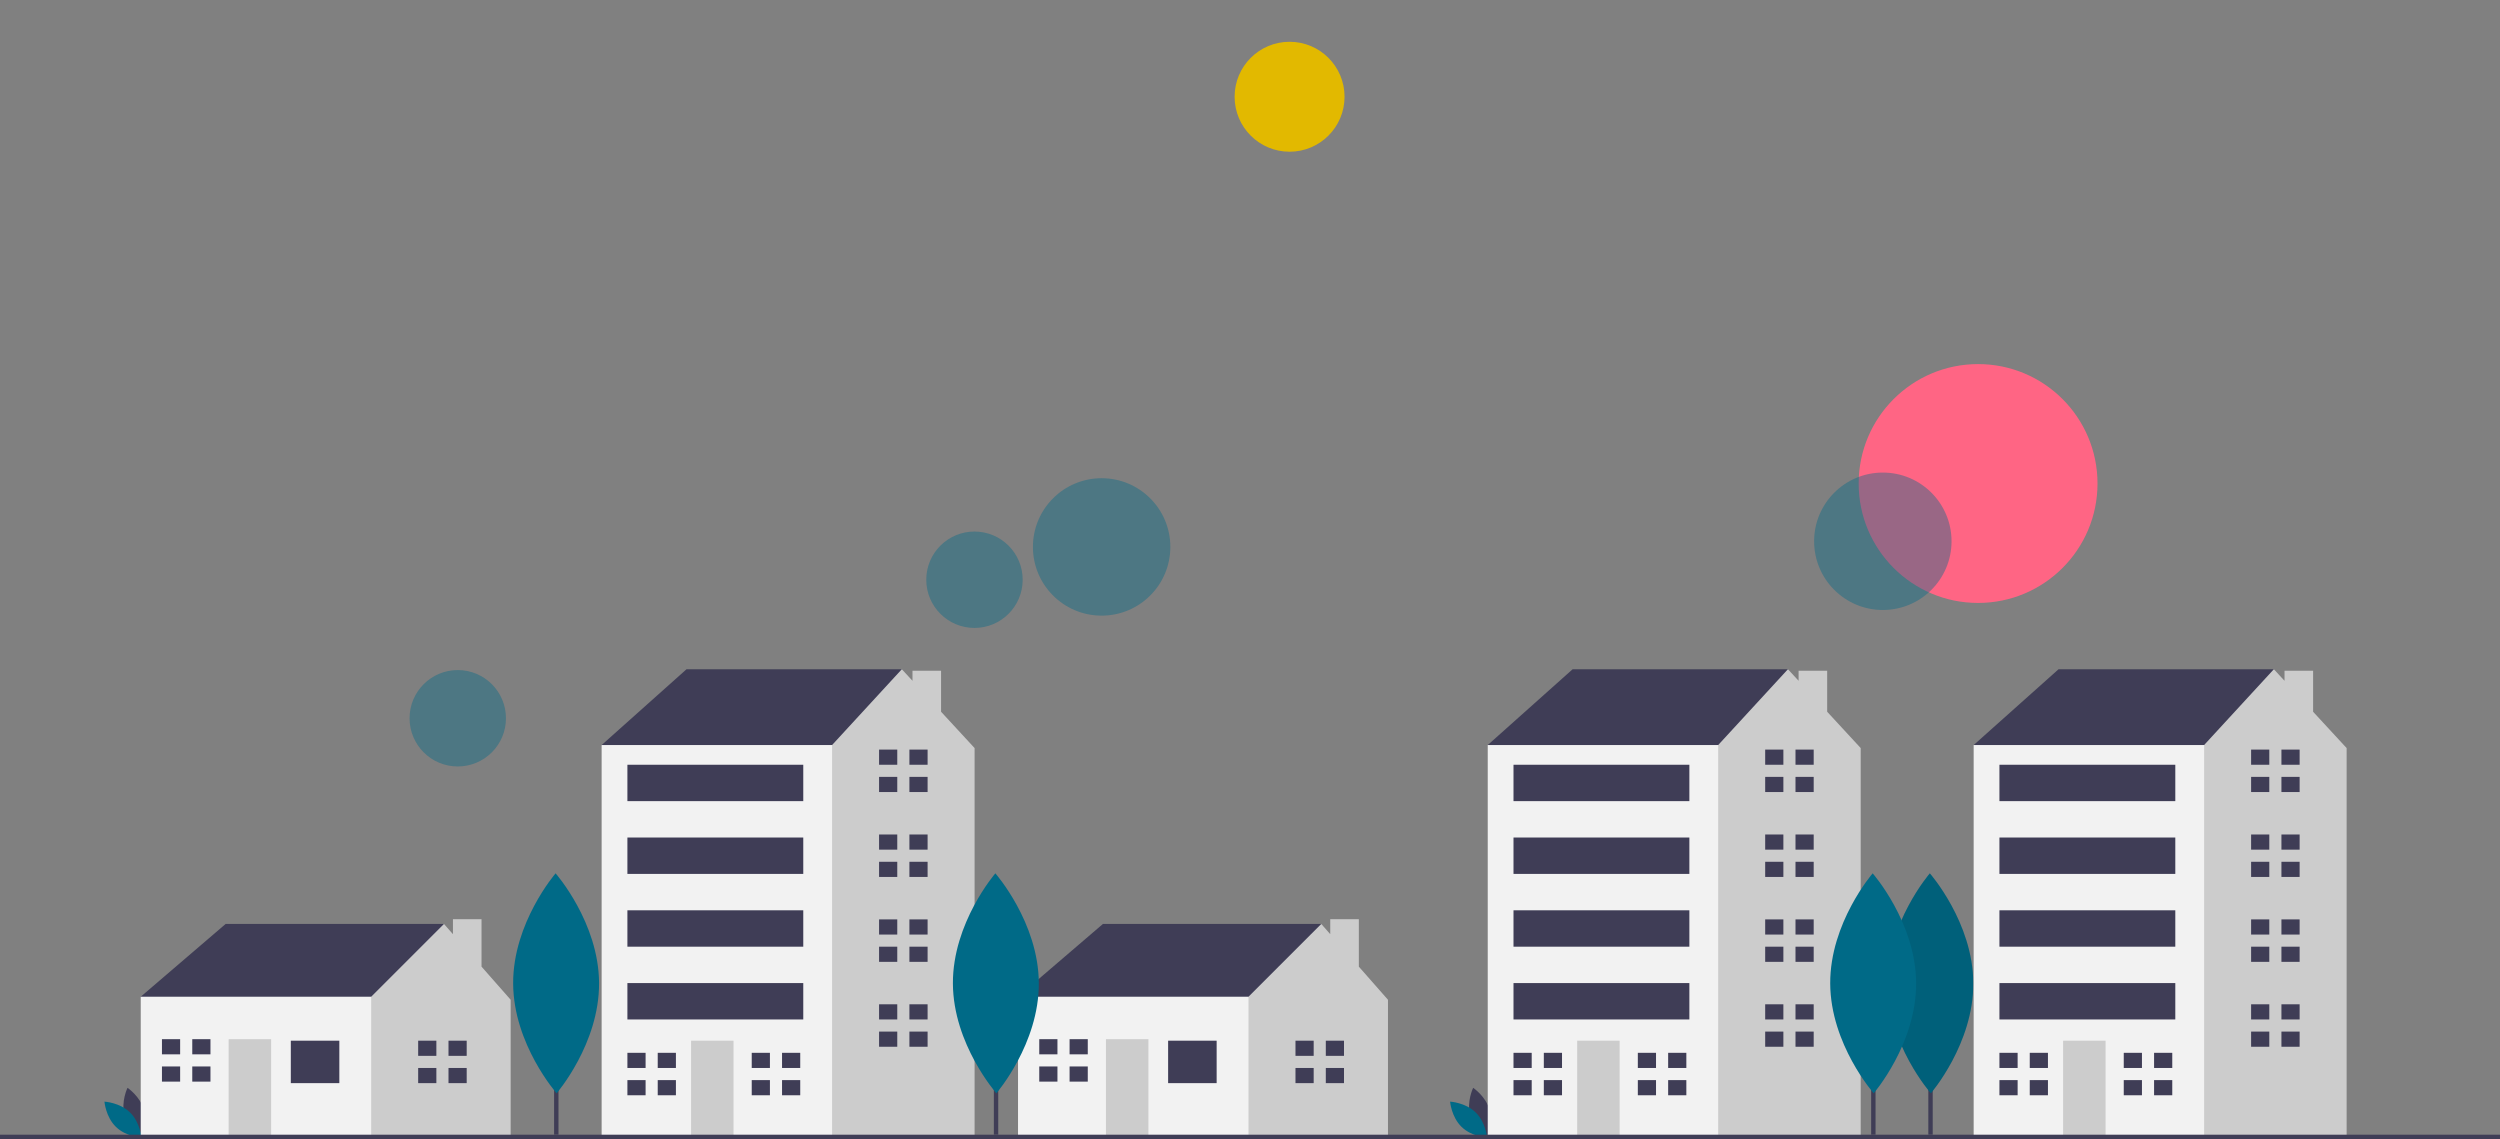 <?xml version="1.0" encoding="UTF-8" standalone="no"?>
<svg
   xmlns:dc="http://purl.org/dc/elements/1.1/"
   xmlns:cc="http://creativecommons.org/ns#"
   xmlns:rdf="http://www.w3.org/1999/02/22-rdf-syntax-ns#"
   xmlns:svg="http://www.w3.org/2000/svg"
   xmlns="http://www.w3.org/2000/svg"
   xmlns:sodipodi="http://sodipodi.sourceforge.net/DTD/sodipodi-0.dtd"
   xmlns:inkscape="http://www.inkscape.org/namespaces/inkscape"
   id="a8904fed-7223-4ff2-9071-b444910320a0"
   data-name="Layer 1"
   width="1137"
   height="518.057"
   viewBox="0 0 1137 518.057"
   version="1.1"
   sodipodi:docname="undraw_best_place_r685.svg"
   inkscape:version="1.0.1 (3bc2e813f5, 2020-09-07)">
  <rect x="0" y="0" width="1137" height="518.057" fill="#808080" stroke="none"/>
  <defs
     id="defs297" />
  <sodipodi:namedview
     pagecolor="#ffffff"
     bordercolor="#666666"
     borderopacity="1"
     objecttolerance="10"
     gridtolerance="10"
     guidetolerance="10"
     inkscape:pageopacity="0"
     inkscape:pageshadow="2"
     inkscape:window-width="1496"
     inkscape:window-height="869"
     id="namedview295"
     showgrid="false"
     inkscape:zoom="1.1644679"
     inkscape:cx="403.18844"
     inkscape:cy="269.90596"
     inkscape:window-x="0"
     inkscape:window-y="0"
     inkscape:window-maximized="0"
     inkscape:current-layer="a8904fed-7223-4ff2-9071-b444910320a0" />
  <title
     id="title2">best place</title>
  <circle
     cx="899.633"
     cy="219.903"
     r="54.315"
     fill="#ff6584"
     id="circle6" />
  <rect
     x="877"
     y="437.057"
     width="2"
     height="79"
     fill="#3f3d56"
     id="rect8" />
  <path
     d="M928.958,638.096c.127,27.624-19.308,50.108-19.308,50.108s-19.642-22.304-19.769-49.928,19.308-50.108,19.308-50.108S928.83,610.472,928.958,638.096Z"
     transform="translate(-31.5 -190.972)"
     fill="#006a87"
     id="path10" />
  <path
     d="M928.958,638.096c.127,27.624-19.308,50.108-19.308,50.108s-19.642-22.304-19.769-49.928,19.308-50.108,19.308-50.108S928.83,610.472,928.958,638.096Z"
     transform="translate(-31.5 -190.972)"
     opacity="0.1"
     id="path12" />
  <circle
     cx="501.022"
     cy="248.742"
     r="31.248"
     fill="#006a87"
     opacity="0.4"
     id="circle14" />
  <circle
     cx="443.19"
     cy="263.666"
     r="21.92"
     fill="#006a87"
     opacity="0.4"
     id="circle16" />
  <circle
     cx="208.19"
     cy="326.666"
     r="21.92"
     fill="#006a87"
     opacity="0.4"
     id="circle18" />
  <circle
     cx="856.312"
     cy="246.171"
     r="31.248"
     fill="#006a87"
     opacity="0.4"
     id="circle20" />
  <path
     d="M88.131,698.244c1.694,6.262,7.496,10.14,7.496,10.14s3.056-6.274,1.362-12.536-7.496-10.14-7.496-10.14S86.437,691.982,88.131,698.244Z"
     transform="translate(-31.5 -190.972)"
     fill="#3f3d56"
     id="path22" />
  <path
     d="M90.62,696.898c4.648,4.525,5.216,11.481,5.216,11.481s-6.968-.38-11.617-4.905-5.216-11.481-5.216-11.481S85.972,692.374,90.62,696.898Z"
     transform="translate(-31.5 -190.972)"
     fill="#006a87"
     id="path24" />
  <path
     d="M700.131,698.244c1.694,6.262,7.496,10.14,7.496,10.14s3.056-6.274,1.362-12.536-7.496-10.14-7.496-10.14S698.437,691.982,700.131,698.244Z"
     transform="translate(-31.5 -190.972)"
     fill="#3f3d56"
     id="path26" />
  <path
     d="M702.62,696.898c4.648,4.525,5.216,11.481,5.216,11.481s-6.968-.38-11.617-4.905-5.216-11.481-5.216-11.481S697.971,692.374,702.62,696.898Z"
     transform="translate(-31.5 -190.972)"
     fill="#006a87"
     id="path28" />
  <polygon
     points="68.137 460.203 64 453.308 102.614 420.21 201.908 420.21 201.908 429.863 166.052 468.478 124.679 476.752 68.137 460.203"
     fill="#3f3d56"
     id="polygon30" />
  <polygon
     points="219 439.633 219 418.056 206 418.056 206 424.86 201.908 420.21 168.81 453.308 163.293 458.824 156.398 486.406 168.81 516.745 232.247 516.745 232.247 454.687 219 439.633"
     fill="#ccc"
     id="polygon32" />
  <rect
     x="64"
     y="453.308"
     width="104.81"
     height="63.438"
     fill="#f2f2f2"
     id="rect34" />
  <rect
     x="132.264"
     y="473.304"
     width="22.065"
     height="19.307"
     fill="#3f3d56"
     id="rect36" />
  <rect
     x="103.993"
     y="472.615"
     width="19.307"
     height="44.13"
     fill="#ccc"
     id="rect38" />
  <polygon
     points="81.928 479.51 81.928 472.615 73.654 472.615 73.654 479.51 81.238 479.51 81.928 479.51"
     fill="#3f3d56"
     id="polygon40" />
  <polygon
     points="81.238 485.026 73.654 485.026 73.654 491.922 81.928 491.922 81.928 485.026 81.238 485.026"
     fill="#3f3d56"
     id="polygon42" />
  <rect
     x="87.444"
     y="472.615"
     width="8.274"
     height="6.895"
     fill="#3f3d56"
     id="rect44" />
  <rect
     x="87.444"
     y="485.026"
     width="8.274"
     height="6.895"
     fill="#3f3d56"
     id="rect46" />
  <polygon
     points="198.46 480.2 198.46 473.304 190.185 473.304 190.185 480.2 197.77 480.2 198.46 480.2"
     fill="#3f3d56"
     id="polygon48" />
  <polygon
     points="197.77 485.716 190.185 485.716 190.185 492.611 198.46 492.611 198.46 485.716 197.77 485.716"
     fill="#3f3d56"
     id="polygon50" />
  <rect
     x="203.976"
     y="473.304"
     width="8.274"
     height="6.895"
     fill="#3f3d56"
     id="rect52" />
  <rect
     x="203.976"
     y="485.716"
     width="8.274"
     height="6.895"
     fill="#3f3d56"
     id="rect54" />
  <polygon
     points="467.137 460.203 463 453.308 501.614 420.21 600.908 420.21 600.908 429.863 565.052 468.478 523.679 476.752 467.137 460.203"
     fill="#3f3d56"
     id="polygon56" />
  <polygon
     points="618 439.633 618 418.056 605 418.056 605 424.86 600.908 420.21 567.81 453.308 562.293 458.824 555.398 486.406 567.81 516.745 631.247 516.745 631.247 454.687 618 439.633"
     fill="#ccc"
     id="polygon58" />
  <rect
     x="463"
     y="453.308"
     width="104.81"
     height="63.438"
     fill="#f2f2f2"
     id="rect60" />
  <rect
     x="531.264"
     y="473.304"
     width="22.065"
     height="19.307"
     fill="#3f3d56"
     id="rect62" />
  <rect
     x="502.993"
     y="472.615"
     width="19.307"
     height="44.13"
     fill="#ccc"
     id="rect64" />
  <polygon
     points="480.928 479.51 480.928 472.615 472.654 472.615 472.654 479.51 480.238 479.51 480.928 479.51"
     fill="#3f3d56"
     id="polygon66" />
  <polygon
     points="480.238 485.026 472.654 485.026 472.654 491.922 480.928 491.922 480.928 485.026 480.238 485.026"
     fill="#3f3d56"
     id="polygon68" />
  <rect
     x="486.444"
     y="472.615"
     width="8.274"
     height="6.895"
     fill="#3f3d56"
     id="rect70" />
  <rect
     x="486.444"
     y="485.026"
     width="8.274"
     height="6.895"
     fill="#3f3d56"
     id="rect72" />
  <polygon
     points="597.46 480.2 597.46 473.304 589.185 473.304 589.185 480.2 596.77 480.2 597.46 480.2"
     fill="#3f3d56"
     id="polygon74" />
  <polygon
     points="596.77 485.716 589.185 485.716 589.185 492.611 597.46 492.611 597.46 485.716 596.77 485.716"
     fill="#3f3d56"
     id="polygon76" />
  <rect
     x="602.976"
     y="473.304"
     width="8.274"
     height="6.895"
     fill="#3f3d56"
     id="rect78" />
  <rect
     x="602.976"
     y="485.716"
     width="8.274"
     height="6.895"
     fill="#3f3d56"
     id="rect80" />
  <polygon
     points="280.515 344.361 273.62 338.844 312.234 304.367 410.148 304.367 410.148 334.707 346.711 377.459 280.515 344.361"
     fill="#3f3d56"
     id="polygon82" />
  <polygon
     points="428 323.707 428 305.056 415 305.056 415 309.624 410.148 304.367 378.429 338.844 366.018 347.119 346.773 487.722 375.796 516.745 443.246 516.745 443.246 340.223 428 323.707"
     fill="#ccc"
     id="polygon84" />
  <rect
     x="273.62"
     y="338.844"
     width="104.81"
     height="177.901"
     fill="#f2f2f2"
     id="rect86" />
  <rect
     x="314.302"
     y="473.304"
     width="19.307"
     height="43.441"
     fill="#ccc"
     id="rect88" />
  <polygon
     points="293.616 485.716 293.616 478.821 285.342 478.821 285.342 485.716 292.927 485.716 293.616 485.716"
     fill="#3f3d56"
     id="polygon90" />
  <polygon
     points="292.927 491.232 285.342 491.232 285.342 498.128 293.616 498.128 293.616 491.232 292.927 491.232"
     fill="#3f3d56"
     id="polygon92" />
  <rect
     x="299.132"
     y="478.821"
     width="8.274"
     height="6.895"
     fill="#3f3d56"
     id="rect94" />
  <rect
     x="299.132"
     y="491.232"
     width="8.274"
     height="6.895"
     fill="#3f3d56"
     id="rect96" />
  <polygon
     points="350.158 485.716 350.158 478.821 341.884 478.821 341.884 485.716 349.469 485.716 350.158 485.716"
     fill="#3f3d56"
     id="polygon98" />
  <polygon
     points="349.469 491.232 341.884 491.232 341.884 498.128 350.158 498.128 350.158 491.232 349.469 491.232"
     fill="#3f3d56"
     id="polygon100" />
  <rect
     x="355.675"
     y="478.821"
     width="8.274"
     height="6.895"
     fill="#3f3d56"
     id="rect102" />
  <rect
     x="355.675"
     y="491.232"
     width="8.274"
     height="6.895"
     fill="#3f3d56"
     id="rect104" />
  <polygon
     points="408.079 347.808 408.079 340.913 399.805 340.913 399.805 347.808 407.39 347.808 408.079 347.808"
     fill="#3f3d56"
     id="polygon106" />
  <polygon
     points="407.39 353.325 399.805 353.325 399.805 360.22 408.079 360.22 408.079 353.325 407.39 353.325"
     fill="#3f3d56"
     id="polygon108" />
  <rect
     x="413.596"
     y="340.913"
     width="8.274"
     height="6.895"
     fill="#3f3d56"
     id="rect110" />
  <rect
     x="413.596"
     y="353.325"
     width="8.274"
     height="6.895"
     fill="#3f3d56"
     id="rect112" />
  <polygon
     points="408.079 386.423 408.079 379.527 399.805 379.527 399.805 386.423 407.39 386.423 408.079 386.423"
     fill="#3f3d56"
     id="polygon114" />
  <polygon
     points="407.39 391.939 399.805 391.939 399.805 398.834 408.079 398.834 408.079 391.939 407.39 391.939"
     fill="#3f3d56"
     id="polygon116" />
  <rect
     x="413.596"
     y="379.527"
     width="8.274"
     height="6.895"
     fill="#3f3d56"
     id="rect118" />
  <rect
     x="413.596"
     y="391.939"
     width="8.274"
     height="6.895"
     fill="#3f3d56"
     id="rect120" />
  <polygon
     points="408.079 425.037 408.079 418.141 399.805 418.141 399.805 425.037 407.39 425.037 408.079 425.037"
     fill="#3f3d56"
     id="polygon122" />
  <polygon
     points="407.39 430.553 399.805 430.553 399.805 437.448 408.079 437.448 408.079 430.553 407.39 430.553"
     fill="#3f3d56"
     id="polygon124" />
  <rect
     x="413.596"
     y="418.141"
     width="8.274"
     height="6.895"
     fill="#3f3d56"
     id="rect126" />
  <rect
     x="413.596"
     y="430.553"
     width="8.274"
     height="6.895"
     fill="#3f3d56"
     id="rect128" />
  <polygon
     points="408.079 463.651 408.079 456.755 399.805 456.755 399.805 463.651 407.39 463.651 408.079 463.651"
     fill="#3f3d56"
     id="polygon130" />
  <polygon
     points="407.39 469.167 399.805 469.167 399.805 476.062 408.079 476.062 408.079 469.167 407.39 469.167"
     fill="#3f3d56"
     id="polygon132" />
  <rect
     x="413.596"
     y="456.755"
     width="8.274"
     height="6.895"
     fill="#3f3d56"
     id="rect134" />
  <rect
     x="413.596"
     y="469.167"
     width="8.274"
     height="6.895"
     fill="#3f3d56"
     id="rect136" />
  <rect
     x="285.342"
     y="347.808"
     width="79.986"
     height="16.549"
     fill="#3f3d56"
     id="rect138" />
  <rect
     x="285.342"
     y="380.906"
     width="79.986"
     height="16.549"
     fill="#3f3d56"
     id="rect140" />
  <rect
     x="285.342"
     y="414.004"
     width="79.986"
     height="16.549"
     fill="#3f3d56"
     id="rect142" />
  <rect
     x="285.342"
     y="447.102"
     width="79.986"
     height="16.549"
     fill="#3f3d56"
     id="rect144" />
  <polygon
     points="683.515 344.361 676.62 338.844 715.234 304.367 813.148 304.367 813.148 334.707 749.711 377.459 683.515 344.361"
     fill="#3f3d56"
     id="polygon146" />
  <polygon
     points="831 323.707 831 305.056 818 305.056 818 309.624 813.148 304.367 781.429 338.844 769.018 347.119 749.773 487.722 778.796 516.745 846.246 516.745 846.246 340.223 831 323.707"
     fill="#ccc"
     id="polygon148" />
  <rect
     x="676.62"
     y="338.844"
     width="104.81"
     height="177.901"
     fill="#f2f2f2"
     id="rect150" />
  <rect
     x="717.302"
     y="473.304"
     width="19.307"
     height="43.441"
     fill="#ccc"
     id="rect152" />
  <polygon
     points="696.616 485.716 696.616 478.821 688.342 478.821 688.342 485.716 695.927 485.716 696.616 485.716"
     fill="#3f3d56"
     id="polygon154" />
  <polygon
     points="695.927 491.232 688.342 491.232 688.342 498.128 696.616 498.128 696.616 491.232 695.927 491.232"
     fill="#3f3d56"
     id="polygon156" />
  <rect
     x="702.132"
     y="478.821"
     width="8.274"
     height="6.895"
     fill="#3f3d56"
     id="rect158" />
  <rect
     x="702.132"
     y="491.232"
     width="8.274"
     height="6.895"
     fill="#3f3d56"
     id="rect160" />
  <polygon
     points="753.158 485.716 753.158 478.821 744.884 478.821 744.884 485.716 752.469 485.716 753.158 485.716"
     fill="#3f3d56"
     id="polygon162" />
  <polygon
     points="752.469 491.232 744.884 491.232 744.884 498.128 753.158 498.128 753.158 491.232 752.469 491.232"
     fill="#3f3d56"
     id="polygon164" />
  <rect
     x="758.675"
     y="478.821"
     width="8.274"
     height="6.895"
     fill="#3f3d56"
     id="rect166" />
  <rect
     x="758.675"
     y="491.232"
     width="8.274"
     height="6.895"
     fill="#3f3d56"
     id="rect168" />
  <polygon
     points="811.079 347.808 811.079 340.913 802.805 340.913 802.805 347.808 810.39 347.808 811.079 347.808"
     fill="#3f3d56"
     id="polygon170" />
  <polygon
     points="810.39 353.325 802.805 353.325 802.805 360.22 811.079 360.22 811.079 353.325 810.39 353.325"
     fill="#3f3d56"
     id="polygon172" />
  <rect
     x="816.596"
     y="340.913"
     width="8.274"
     height="6.895"
     fill="#3f3d56"
     id="rect174" />
  <rect
     x="816.596"
     y="353.325"
     width="8.274"
     height="6.895"
     fill="#3f3d56"
     id="rect176" />
  <polygon
     points="811.079 386.423 811.079 379.527 802.805 379.527 802.805 386.423 810.39 386.423 811.079 386.423"
     fill="#3f3d56"
     id="polygon178" />
  <polygon
     points="810.39 391.939 802.805 391.939 802.805 398.834 811.079 398.834 811.079 391.939 810.39 391.939"
     fill="#3f3d56"
     id="polygon180" />
  <rect
     x="816.596"
     y="379.527"
     width="8.274"
     height="6.895"
     fill="#3f3d56"
     id="rect182" />
  <rect
     x="816.596"
     y="391.939"
     width="8.274"
     height="6.895"
     fill="#3f3d56"
     id="rect184" />
  <polygon
     points="811.079 425.037 811.079 418.141 802.805 418.141 802.805 425.037 810.39 425.037 811.079 425.037"
     fill="#3f3d56"
     id="polygon186" />
  <polygon
     points="810.39 430.553 802.805 430.553 802.805 437.448 811.079 437.448 811.079 430.553 810.39 430.553"
     fill="#3f3d56"
     id="polygon188" />
  <rect
     x="816.596"
     y="418.141"
     width="8.274"
     height="6.895"
     fill="#3f3d56"
     id="rect190" />
  <rect
     x="816.596"
     y="430.553"
     width="8.274"
     height="6.895"
     fill="#3f3d56"
     id="rect192" />
  <polygon
     points="811.079 463.651 811.079 456.755 802.805 456.755 802.805 463.651 810.39 463.651 811.079 463.651"
     fill="#3f3d56"
     id="polygon194" />
  <polygon
     points="810.39 469.167 802.805 469.167 802.805 476.062 811.079 476.062 811.079 469.167 810.39 469.167"
     fill="#3f3d56"
     id="polygon196" />
  <rect
     x="816.596"
     y="456.755"
     width="8.274"
     height="6.895"
     fill="#3f3d56"
     id="rect198" />
  <rect
     x="816.596"
     y="469.167"
     width="8.274"
     height="6.895"
     fill="#3f3d56"
     id="rect200" />
  <rect
     x="688.342"
     y="347.808"
     width="79.986"
     height="16.549"
     fill="#3f3d56"
     id="rect202" />
  <rect
     x="688.342"
     y="380.906"
     width="79.986"
     height="16.549"
     fill="#3f3d56"
     id="rect204" />
  <rect
     x="688.342"
     y="414.004"
     width="79.986"
     height="16.549"
     fill="#3f3d56"
     id="rect206" />
  <rect
     x="688.342"
     y="447.102"
     width="79.986"
     height="16.549"
     fill="#3f3d56"
     id="rect208" />
  <polygon
     points="904.515 344.361 897.62 338.844 936.234 304.367 1034.148 304.367 1034.148 334.707 970.711 377.459 904.515 344.361"
     fill="#3f3d56"
     id="polygon210" />
  <polygon
     points="1052 323.707 1052 305.056 1039 305.056 1039 309.624 1034.148 304.367 1002.429 338.844 990.018 347.119 970.773 487.722 999.796 516.745 1067.246 516.745 1067.246 340.223 1052 323.707"
     fill="#ccc"
     id="polygon212" />
  <rect
     x="897.62"
     y="338.844"
     width="104.81"
     height="177.901"
     fill="#f2f2f2"
     id="rect214" />
  <rect
     x="938.302"
     y="473.304"
     width="19.307"
     height="43.441"
     fill="#ccc"
     id="rect216" />
  <polygon
     points="917.616 485.716 917.616 478.821 909.342 478.821 909.342 485.716 916.927 485.716 917.616 485.716"
     fill="#3f3d56"
     id="polygon218" />
  <polygon
     points="916.927 491.232 909.342 491.232 909.342 498.128 917.616 498.128 917.616 491.232 916.927 491.232"
     fill="#3f3d56"
     id="polygon220" />
  <rect
     x="923.132"
     y="478.821"
     width="8.274"
     height="6.895"
     fill="#3f3d56"
     id="rect222" />
  <rect
     x="923.132"
     y="491.232"
     width="8.274"
     height="6.895"
     fill="#3f3d56"
     id="rect224" />
  <polygon
     points="974.158 485.716 974.158 478.821 965.884 478.821 965.884 485.716 973.469 485.716 974.158 485.716"
     fill="#3f3d56"
     id="polygon226" />
  <polygon
     points="973.469 491.232 965.884 491.232 965.884 498.128 974.158 498.128 974.158 491.232 973.469 491.232"
     fill="#3f3d56"
     id="polygon228" />
  <rect
     x="979.675"
     y="478.821"
     width="8.274"
     height="6.895"
     fill="#3f3d56"
     id="rect230" />
  <rect
     x="979.675"
     y="491.232"
     width="8.274"
     height="6.895"
     fill="#3f3d56"
     id="rect232" />
  <polygon
     points="1032.079 347.808 1032.079 340.913 1023.805 340.913 1023.805 347.808 1031.39 347.808 1032.079 347.808"
     fill="#3f3d56"
     id="polygon234" />
  <polygon
     points="1031.39 353.325 1023.805 353.325 1023.805 360.22 1032.079 360.22 1032.079 353.325 1031.39 353.325"
     fill="#3f3d56"
     id="polygon236" />
  <rect
     x="1037.596"
     y="340.913"
     width="8.274"
     height="6.895"
     fill="#3f3d56"
     id="rect238" />
  <rect
     x="1037.596"
     y="353.325"
     width="8.274"
     height="6.895"
     fill="#3f3d56"
     id="rect240" />
  <polygon
     points="1032.079 386.423 1032.079 379.527 1023.805 379.527 1023.805 386.423 1031.39 386.423 1032.079 386.423"
     fill="#3f3d56"
     id="polygon242" />
  <polygon
     points="1031.39 391.939 1023.805 391.939 1023.805 398.834 1032.079 398.834 1032.079 391.939 1031.39 391.939"
     fill="#3f3d56"
     id="polygon244" />
  <rect
     x="1037.596"
     y="379.527"
     width="8.274"
     height="6.895"
     fill="#3f3d56"
     id="rect246" />
  <rect
     x="1037.596"
     y="391.939"
     width="8.274"
     height="6.895"
     fill="#3f3d56"
     id="rect248" />
  <polygon
     points="1032.079 425.037 1032.079 418.141 1023.805 418.141 1023.805 425.037 1031.39 425.037 1032.079 425.037"
     fill="#3f3d56"
     id="polygon250" />
  <polygon
     points="1031.39 430.553 1023.805 430.553 1023.805 437.448 1032.079 437.448 1032.079 430.553 1031.39 430.553"
     fill="#3f3d56"
     id="polygon252" />
  <rect
     x="1037.596"
     y="418.141"
     width="8.274"
     height="6.895"
     fill="#3f3d56"
     id="rect254" />
  <rect
     x="1037.596"
     y="430.553"
     width="8.274"
     height="6.895"
     fill="#3f3d56"
     id="rect256" />
  <polygon
     points="1032.079 463.651 1032.079 456.755 1023.805 456.755 1023.805 463.651 1031.39 463.651 1032.079 463.651"
     fill="#3f3d56"
     id="polygon258" />
  <polygon
     points="1031.39 469.167 1023.805 469.167 1023.805 476.062 1032.079 476.062 1032.079 469.167 1031.39 469.167"
     fill="#3f3d56"
     id="polygon260" />
  <rect
     x="1037.596"
     y="456.755"
     width="8.274"
     height="6.895"
     fill="#3f3d56"
     id="rect262" />
  <rect
     x="1037.596"
     y="469.167"
     width="8.274"
     height="6.895"
     fill="#3f3d56"
     id="rect264" />
  <rect
     x="909.342"
     y="347.808"
     width="79.986"
     height="16.549"
     fill="#3f3d56"
     id="rect266" />
  <rect
     x="909.342"
     y="380.906"
     width="79.986"
     height="16.549"
     fill="#3f3d56"
     id="rect268" />
  <rect
     x="909.342"
     y="414.004"
     width="79.986"
     height="16.549"
     fill="#3f3d56"
     id="rect270" />
  <rect
     x="909.342"
     y="447.102"
     width="79.986"
     height="16.549"
     fill="#3f3d56"
     id="rect272" />
  <rect
     y="516.057"
     width="1137"
     height="2"
     fill="#3f3d56"
     id="rect274" />
  <rect
     x="252"
     y="437.057"
     width="2"
     height="79"
     fill="#3f3d56"
     id="rect276" />
  <path
     d="M303.958,638.096c.127,27.624-19.308,50.108-19.308,50.108s-19.642-22.304-19.769-49.928,19.308-50.108,19.308-50.108S303.83,610.472,303.958,638.096Z"
     transform="translate(-31.5 -190.972)"
     fill="#006a87"
     id="path278" />
  <rect
     x="452"
     y="437.057"
     width="2"
     height="79"
     fill="#3f3d56"
     id="rect280" />
  <path
     d="M503.958,638.096c.127,27.624-19.308,50.108-19.308,50.108s-19.642-22.304-19.769-49.928,19.308-50.108,19.308-50.108S503.83,610.472,503.958,638.096Z"
     transform="translate(-31.5 -190.972)"
     fill="#006a87"
     id="path282" />
  <rect
     x="851"
     y="437.057"
     width="2"
     height="79"
     fill="#3f3d56"
     id="rect284" />
  <path
     d="M902.958,638.096c.127,27.624-19.308,50.108-19.308,50.108s-19.642-22.304-19.769-49.928,19.308-50.108,19.308-50.108S902.83,610.472,902.958,638.096Z"
     transform="translate(-31.5 -190.972)"
     fill="#006a87"
     id="path286" />
  <circle
     cx="586.5"
     cy="44"
     fill="#f2f2f2"
     id="circle292"
     style="fill:#e2b900;fill-opacity:1"
     r="25" />
</svg>
